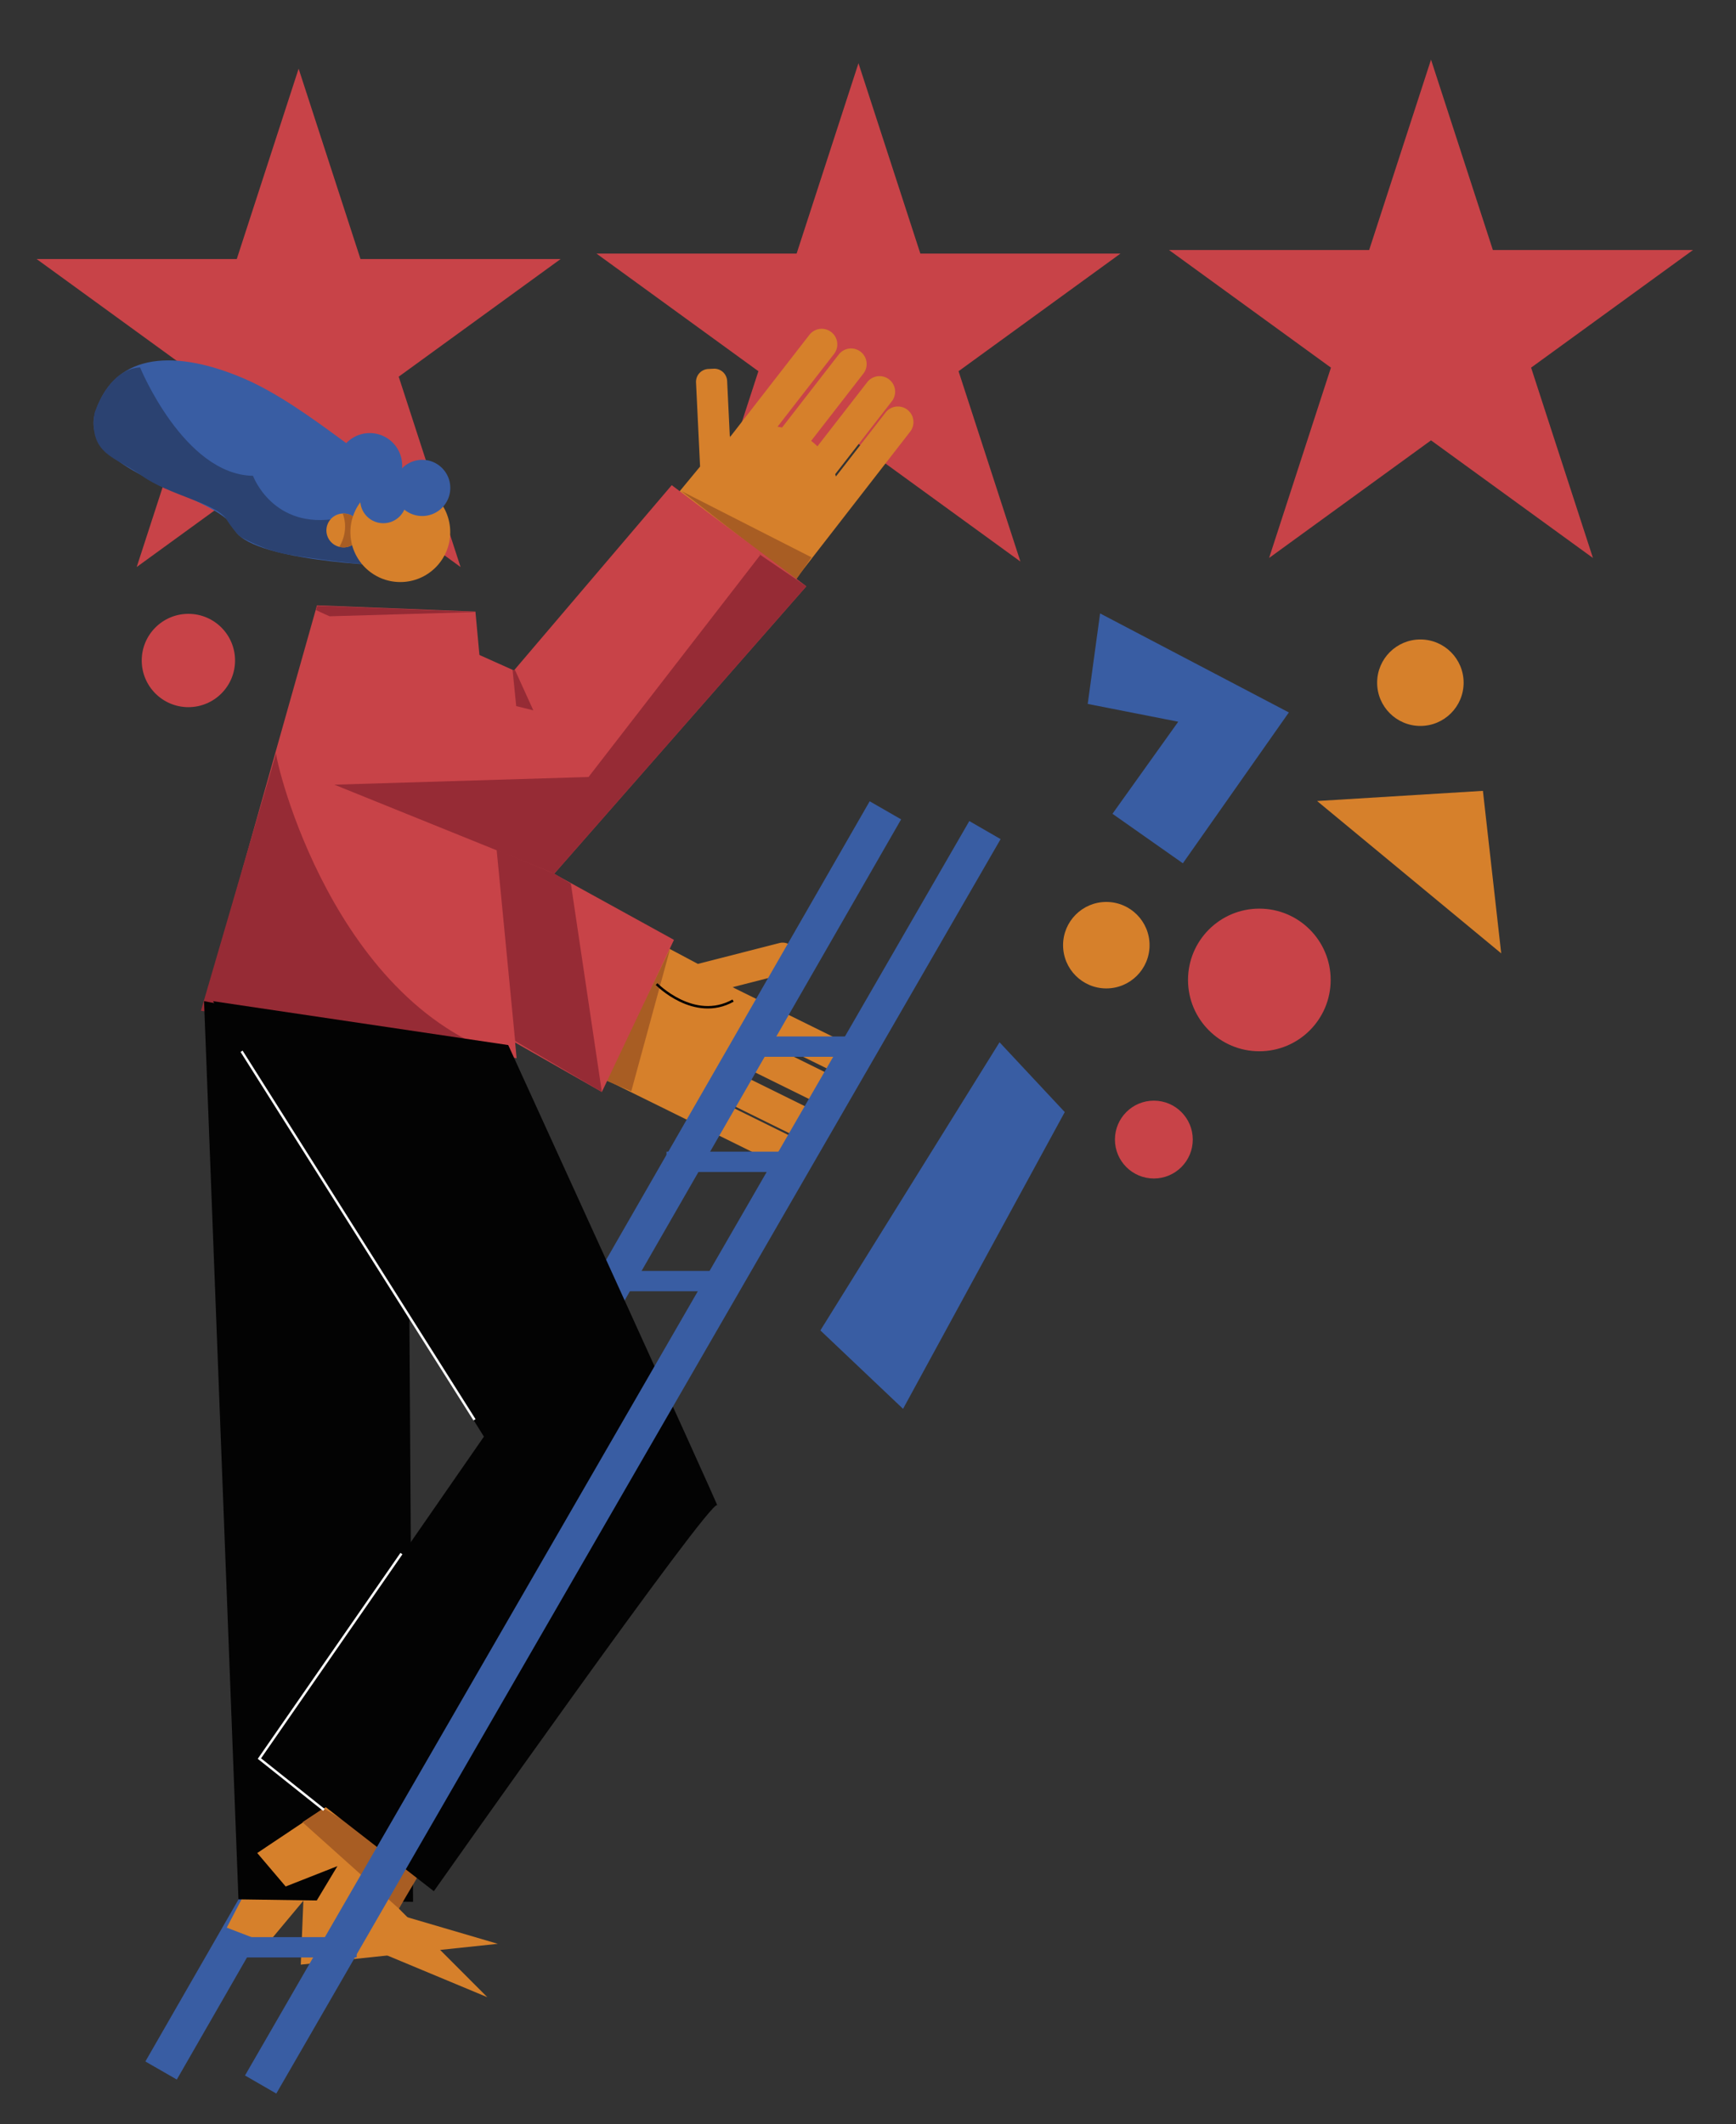 <svg id="Capa_1" data-name="Capa 1" xmlns="http://www.w3.org/2000/svg" viewBox="0 0 1643.66 2011.5"><rect x="0" y="0" width="1643.66" height="2011.5" fill="#333333" stroke="none"/><title>Mesa de trabajo 11</title><path d="M810.7,1009A14.75,14.75,0,0,1,791,1015.7L712.42,977c.09,1.45.15,2.91.13,4.37l78.53,38.73A14.75,14.75,0,0,1,778,1046.53l-72.36-35.69q-.52,1.06-1.08,2.13-1.32,2.44-2.77,4.73l68.79,33.93a14.75,14.75,0,1,1-13,26.46l-78.29-38.61c-.66.39-1.31.77-2,1.13l68.73,33.9A14.75,14.75,0,0,1,733,1101l-157.64-77.74.81-1.64L534,999.15l63.79-119.94,63,33.5L738,892.94a12.22,12.22,0,0,1,14.86,8.81l1.26,4.9a12.23,12.23,0,0,1-8.81,14.87L694.17,934.6l-.63.16,1.44.72,109,53.76A14.75,14.75,0,0,1,810.7,1009Z" fill="#d6802b"/><polygon points="812.81 59.85 871.38 240.09 1060.89 240.09 907.57 351.49 966.13 531.73 812.81 420.33 659.49 531.73 718.05 351.49 564.73 240.09 754.25 240.09 812.81 59.85" fill="#c84348"/><path d="M864.86,399.72a14.63,14.63,0,0,1-3.1,9L754,547.6l-1.44-1.12-30.44,36.84L617.4,496.77l45.44-55L659,362.17a12.21,12.21,0,0,1,11.61-12.79l5.06-.25a12.22,12.22,0,0,1,12.79,11.61L691,413.43l0,.66,1-1.27,74.53-96a14.76,14.76,0,0,1,23.32,18.09l-53.69,69.16c1.44.21,2.87.46,4.31.76l53.67-69.17a14.75,14.75,0,1,1,23.31,18.09L768,417.46c.62.49,1.25,1,1.87,1.49q2.11,1.76,4.07,3.66L821,362a14.75,14.75,0,1,1,23.3,18.09L790.76,449c.25.72.48,1.45.7,2.18l47-60.55a14.74,14.74,0,0,1,26.4,9.05Z" fill="#d6802b"/><polygon points="645.08 464.95 768.36 527.75 753.5 549.28 645.08 464.95" fill="#a85d23"/><polygon points="282.74 65.03 341.31 245.27 530.82 245.27 377.5 356.67 436.06 536.91 282.74 425.51 129.42 536.91 187.99 356.67 34.66 245.27 224.18 245.27 282.74 65.03" fill="#c84348"/><path d="M369.39,535.76s-135.06-4.1-148-35.47S71.3,447.76,90.4,389.78s78.44-58,140.52-31.37,131,94.13,146,90.72S369.39,535.76,369.39,535.76Z" fill="#395da3"/><path d="M278.38,526.1l.29-.24c-12.48-1.24-28.91-5.78-49.83-16.87,0,0-5-2.49-14.61-17.46s-54.54-22.81-79.85-41-50.25-20-44.9-59.17c0,0,12.48-41.7,43.13-43.49,0,0,41.69,101.59,106.93,102.66,0,0,18.88,51.68,80.55,40.27-5.88,6.06-3.92,12.3-3.92,12.3,6.06,16.75,18.88,10.16,18.88,10.16,2,11.94,18.18,21.39,18.18,21.39C332.57,534.3,278.38,526.1,278.38,526.1Z" fill="#2b4271"/><rect x="569.26" y="1203.43" width="128.32" height="19.25" fill="#395da3"/><rect x="487.26" y="1343.17" width="128.32" height="19.25" fill="#395da3"/><path d="M713.84,954s11.52,60.08-47.74,100.41" fill="none" stroke="#000" stroke-miterlimit="10" stroke-width="2.31"/><path d="M695,935.48l-1.44-.72.63-.16C694.46,934.89,694.73,935.18,695,935.48Z" fill="#d6802b"/><polygon points="634.59 898 597.69 1033.31 573.62 1023.08 634.59 898" fill="#a85d23"/><path d="M621.66,931.81s35.39,36.21,72.42,15.64" fill="none" stroke="#000" stroke-miterlimit="10" stroke-width="2.31"/><rect x="476.34" y="672.73" width="34.22" height="1371.56" transform="matrix(0.87, 0.5, -0.5, 0.87, 745.37, -64.72)" fill="#395da3"/><polygon points="415.03 633.95 436.28 778.78 638.12 889.94 569.85 1033.98 255.5 854.76 300.32 615.29 415.03 633.95" fill="#c84348"/><path d="M692,412.82l-1,1.27,0-.66C691.34,413.22,691.67,413,692,412.82Z" fill="#d6802b"/><path d="M341.32,502.31a16,16,0,0,1-16,16,16.7,16.7,0,0,1-4-.5,16,16,0,0,1,3.21-31.55l.81,0a16.05,16.05,0,0,1,16,16Z" fill="#d6802b"/><polygon points="489.12 1001.98 191.91 956.49 298.96 577.3 300.12 573.18 450.14 579.08 450.15 579.24 489.12 1001.98" fill="#c84348"/><polygon points="763.42 555.17 524.82 827.2 299.2 735.26 372.99 583.94 485.3 634.25 486.63 634.85 487.38 633.95 636 459.4 763.42 555.17" fill="#c84348"/><path d="M450.4,579.56l-138.28,4s-6.81-2.91-12.91-5.92l1.16-4.12,150,5.9Z" fill="#962b35"/><polygon points="504.95 672.59 488.75 668.58 485.3 634.25 486.63 634.85 487.38 633.95 504.95 672.59" fill="#962b35"/><polygon points="719.7 525.69 557.22 735.73 316.61 743.01 524.82 827.2 763.43 555.16 718.58 524.53 719.7 525.69" fill="#962b35"/><path d="M261.47,713.07c-1.1,6.72,54.7,242.78,226.3,289.7L190.24,957.09Z" fill="#962b35"/><polygon points="268.17 1722.85 214.69 1825.27 253.51 1840.17 287.25 1799.76 284.77 1860.28 471.33 1840.57 357.55 1807.14 357.86 1737.28 268.17 1722.85" fill="#d6802b"/><polygon points="193.19 947.96 225.78 1798.48 391.09 1800.84 385.96 985.18 193.19 947.96" fill="#030303"/><polygon points="339.61 1690.37 243.56 1754.59 270.48 1786.29 319.46 1767.01 288.26 1818.93 461.41 1891.11 377.61 1807.2 411.38 1746.06 339.61 1690.37" fill="#d6802b"/><polygon points="306.32 1712.22 400.45 1768.7 377.61 1807.2 286.36 1725.41 306.32 1712.22" fill="#a85d23"/><path d="M201.67,948l256.49,412.33L247.76,1664l163,126.75S674.09,1417.08,679,1425.31,481.21,989.56,481.21,989.56Z" fill="#030303"/><polyline points="306.68 1713.8 245.61 1665.16 380.08 1471.07" fill="none" stroke="#fff" stroke-miterlimit="10" stroke-width="2.31"/><line x1="228.72" y1="995.44" x2="449.29" y2="1344.41" fill="none" stroke="#fff" stroke-miterlimit="10" stroke-width="2.31"/><path d="M319.94,477.56c-.25-.33-.39-.55-.43-.61Z" fill="#a85d23"/><path d="M339.52,508.43a37.4,37.4,0,0,0-4.85,6.88,15.84,15.84,0,0,1-9.38,3,16.7,16.7,0,0,1-4-.5c3.05-5.14,8.52-17.22,3.21-31.55l.81,0a15.89,15.89,0,0,1,10,3.49C335,493.8,335.69,500.12,339.52,508.43Z" fill="#a85d23"/><rect x="697.33" y="981.41" width="128.32" height="19.25" fill="#395da3"/><rect x="572.57" y="694.12" width="34.22" height="1371.56" transform="translate(768.95 -109.97) rotate(30)" fill="#395da3"/><rect x="631.03" y="1090.48" width="128.32" height="19.25" fill="#395da3"/><rect x="209.39" y="1834.24" width="128.32" height="19.25" fill="#395da3"/><polygon points="1354.9 56.48 1413.46 236.72 1602.98 236.72 1449.66 348.11 1508.22 528.35 1354.9 416.96 1201.58 528.35 1260.14 348.11 1106.82 236.72 1296.34 236.72 1354.9 56.48" fill="#c84348"/><polygon points="470.28 805.33 487.74 985.68 569.85 1033.98 540.5 836.69 524.82 827.2 470.28 804.61 470.28 805.33" fill="#962b35"/><polygon points="855.02 1334.01 1008.12 1053.01 946.37 986.91 776.74 1259.75 855.02 1334.01" fill="#395da3"/><polygon points="1041.58 580.84 1220.3 674.6 1119.95 817.44 1053.29 770.56 1115.56 683.39 1029.86 666.54 1041.58 580.84" fill="#395da3"/><circle cx="1047.47" cy="894.98" r="40.94" fill="#d6802b"/><circle cx="1192.35" cy="927.9" r="67.53" fill="#c84348"/><polygon points="1421.36 902.72 1404.03 748.84 1247.05 758.48 1421.36 902.72" fill="#d6802b"/><circle cx="1344.83" cy="646.44" r="40.94" fill="#d6802b"/><circle cx="178.37" cy="625.42" r="44.18" fill="#c84348"/><circle cx="1092.48" cy="1079.04" r="36.85" fill="#c84348"/><circle cx="379.02" cy="503.88" r="47.26" fill="#d6802b"/><path d="M426.34,462a26.6,26.6,0,0,1-43.52,20.54,21.82,21.82,0,0,1-41.73-8.94,22.53,22.53,0,0,1,.25-3.41,30.69,30.69,0,1,1,39.43-29.43q0,1.38-.12,2.73A26.59,26.59,0,0,1,426.34,462Z" fill="#395da3"/></svg>
